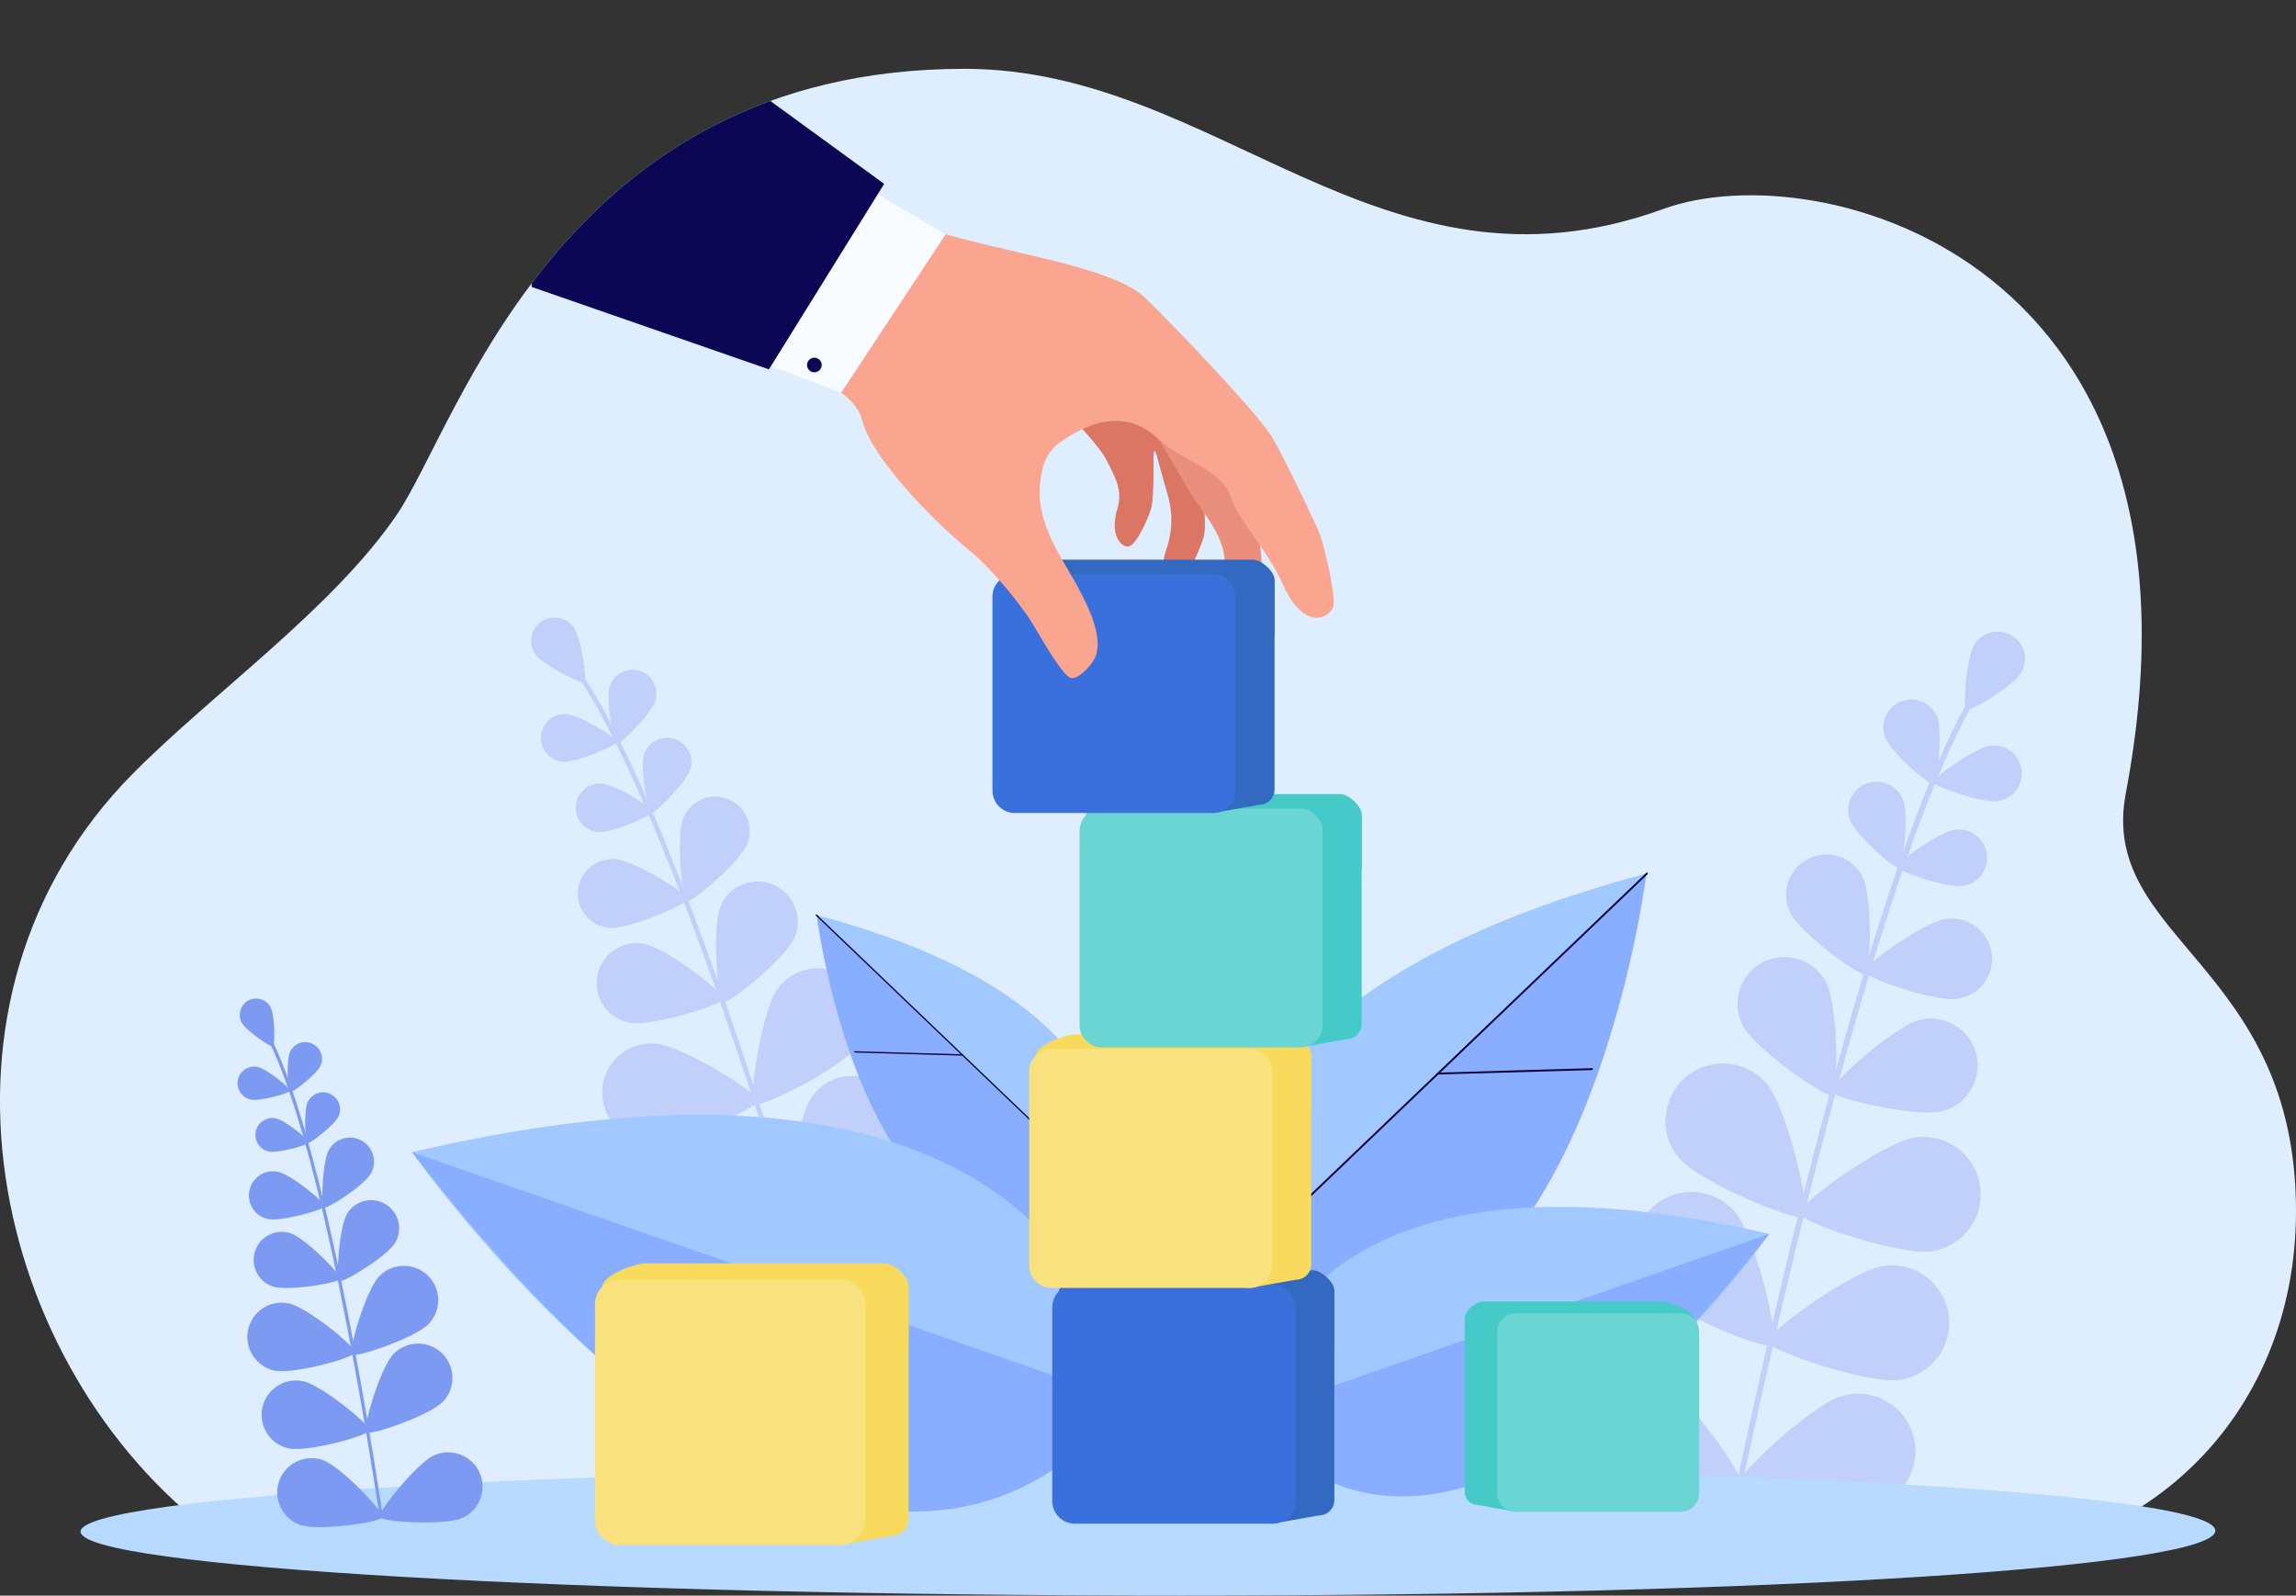 <svg xmlns="http://www.w3.org/2000/svg" xmlns:xlink="http://www.w3.org/1999/xlink" id="Layer_2_00000158735660965826684100000012443309092598779556_" x="0px" y="0px" viewBox="0 0 2422.2 1683.5" style="enable-background:new 0 0 2422.2 1683.5;" xml:space="preserve"><rect x="0" y="0" width="2422.2" height="1683.5" fill="#333333" stroke="none"/><style type="text/css">	.st0{fill:#DFEEFF;}	.st1{fill:#C0D0FA;}	.st2{fill:#B9DAFF;}	.st3{fill:#89ADFF;}	.st4{fill:#A1C9FF;}	.st5{fill:#080435;}	.st6{fill:#7C9AF2;}	.st7{fill:#3369C1;}	.st8{fill:#3A70DB;}	.st9{fill:#F8DB5C;}	.st10{fill:#F9E27D;}	.st11{fill:#45CAC8;}	.st12{fill:#6AD5D3;}	.st13{clip-path:url(#SVGID_00000125575713577207177470000016006445019092599688_);}	.st14{fill:#DB7665;}	.st15{fill:#EA8F7D;}	.st16{fill:#F9A58F;}	.st17{fill:#F8FBFF;}	.st18{fill:#0B0755;}</style><path class="st0" d="M2048.7,1647.4c207.8,4.2,373.5-149.9,373.5-369.6c0-260.7-208.7-286.9-179.6-440.6  C2349.4,274,1919.7,160.4,1755,220.4c-297.8,108.4-469.5-147.8-737.3-147.8c-427.8,0-533.8,375-599.3,470.8  c-67.8,99.1-193.9,187.7-278.4,273c-236.5,239.1-150.5,626.2,87.3,803.6C227.3,1620.1,2048,1647.4,2048.7,1647.4L2048.7,1647.4z"></path><g>	<path class="st1" d="M871.8,1404.3c0.2,0,0.3,0,0.5-0.1c1.3-0.4,2.1-1.8,1.7-3.1c-101.5-348-194.4-593.9-261.6-692.4   c-1.5-2.2-2.6-3.8-3-4.6c-0.6-1.2-2.2-1.7-3.4-1.1c-1.2,0.6-1.7,2.2-1.1,3.4c0.5,1.1,1.6,2.6,3.3,5.1c67,98,159.6,343.4,261,690.9   C869.5,1403.7,870.6,1404.4,871.8,1404.3L871.8,1404.3L871.8,1404.3z"></path>	<path class="st1" d="M565,690.5c8,11,48.4,31.6,51.5,29.3c3.2-2.3-3.5-47.1-11.5-58.1s-23.4-13.5-34.4-5.6S557.1,679.4,565,690.5   L565,690.5z"></path>	<path class="st1" d="M643.1,724.5c-4.1,13.3,4,59,7.8,60.1c3.8,1.2,36.3-31.9,40.4-45.2s-3.3-27.5-16.7-31.6   C661.3,703.7,647.2,711.2,643.1,724.5L643.1,724.5z"></path>	<path class="st1" d="M594,803.8c13.9,1,56.5-17.2,56.8-21.2s-39.2-28.2-53.2-29.2c-13.9-1-26,9.4-27,23.3S580.1,802.8,594,803.8   L594,803.8L594,803.8z"></path>	<path class="st1" d="M760.4,955.6c-9.3,21.5-4,99.1,2.2,101.8c6.1,2.7,66.3-46.7,75.6-68.1s-0.6-46.4-22.1-55.7   C794.6,924.2,769.7,934.1,760.4,955.6L760.4,955.6L760.4,955.6z"></path>	<path class="st1" d="M664.2,1079c23,4.2,97.5-18.4,98.7-25s-60.4-54.1-83.4-58.3s-45.1,11-49.3,34   C625.9,1052.8,641.2,1074.8,664.2,1079L664.2,1079z"></path>	<path class="st1" d="M820.5,1042.9c-16.9,23.1-31.4,117.2-24.8,122.1c6.6,4.8,91.8-37.8,108.6-61s11.8-55.6-11.3-72.4   C869.8,1014.7,837.4,1019.8,820.5,1042.9L820.5,1042.9z"></path>	<path class="st1" d="M683.1,1204.4c28.5,2.2,116.3-34.7,116.9-42.9c0.6-8.2-80.3-58.3-108.9-60.5s-53.5,19.1-55.7,47.7   C633.2,1177.2,654.5,1202.2,683.1,1204.4L683.1,1204.4L683.1,1204.4z"></path>	<path class="st1" d="M857.2,1156.4c-16.9,23.1-31.4,117.2-24.8,122.1c6.6,4.8,91.8-37.8,108.6-61s11.8-55.6-11.3-72.4   C906.5,1128.2,874.1,1133.3,857.2,1156.4L857.2,1156.4z"></path>	<path class="st1" d="M719.8,1317.9c28.5,2.2,116.3-34.7,116.9-42.9c0.6-8.2-80.3-58.3-108.9-60.5s-53.5,19.1-55.7,47.7   C669.9,1290.7,691.2,1315.7,719.8,1317.9L719.8,1317.9L719.8,1317.9z"></path>	<path class="st1" d="M938.5,1299.4c-24.4,15-73.7,96.4-69.5,103.4c4.3,7,99.2,0,123.7-15c24.4-15,32.1-46.9,17.1-71.3   S962.9,1284.4,938.5,1299.4z"></path>	<path class="st1" d="M752.1,1430.2c28,5.8,119.7-19.9,121.4-27.9s-72.4-67.9-100.5-73.6s-55.5,12.3-61.2,40.3   C706,1397,724.1,1424.4,752.1,1430.2L752.1,1430.2z"></path>	<path class="st1" d="M679.3,796.5c-4.2,13.5,4.1,59.9,7.9,61.1s36.9-32.4,41.1-45.9c4.2-13.5-3.4-27.9-16.9-32.1   C697.8,775.4,683.5,782.9,679.3,796.5z"></path>	<path class="st1" d="M631.3,877.9c14.1,1,57.4-17.5,57.7-21.5s-39.9-28.6-54-29.7c-14.1-1-26.4,9.6-27.5,23.7   S617.1,876.9,631.3,877.9L631.3,877.9z"></path>	<path class="st1" d="M720.7,863.3c-7.5,18.7-1.2,85.3,4.1,87.4s56-41.6,63.5-60.2c7.5-18.7-1.5-39.9-20.2-47.4   S728.2,844.7,720.7,863.3L720.7,863.3L720.7,863.3z"></path>	<path class="st1" d="M643.4,979c20.1,1.5,81.6-24.8,82-30.5s-56.6-40.7-76.7-42.1c-20.1-1.5-37.5,13.6-39,33.7   C608.2,960.1,623.3,977.6,643.4,979L643.4,979L643.4,979z"></path></g><g>	<path class="st1" d="M1834.8,1569.6c-0.2,0-0.4,0-0.6-0.1c-1.6-0.3-2.6-1.9-2.3-3.5c88.8-414.8,176.3-709.7,246.5-830.3   c1.6-2.7,2.7-4.6,3.1-5.6c0.6-1.5,2.4-2.2,3.9-1.6c1.5,0.6,2.2,2.4,1.6,3.8c-0.6,1.3-1.6,3.2-3.4,6.2   c-69.8,120.1-157.1,414.3-245.8,828.5C1837.4,1568.6,1836.1,1569.5,1834.8,1569.6L1834.8,1569.6L1834.8,1569.6z"></path>	<path class="st1" d="M2132,710.4c-8.4,13.6-53.8,40.9-57.6,38.5c-3.9-2.4,0.1-55.3,8.5-68.8c8.4-13.6,26.1-17.8,39.7-9.4   S2140.4,696.8,2132,710.4L2132,710.4L2132,710.4z"></path>	<path class="st1" d="M2043.8,756.8c5.9,15.2,0.3,69.1-4,70.8s-45.1-34.1-51-49.3s1.6-32.3,16.8-38.3   C2020.7,734.1,2037.9,741.6,2043.8,756.8L2043.8,756.8z"></path>	<path class="st1" d="M2107.8,845.2c-16.1,2.4-67.4-15.2-68.1-19.8s43.4-36.2,59.5-38.6c16.1-2.4,31.1,8.8,33.5,24.9   S2123.9,842.8,2107.8,845.2L2107.8,845.2z"></path>	<path class="st1" d="M1926.6,1036.4c12.7,24.3,13.1,115.3,6.1,118.9c-6.9,3.6-81.4-48.8-94.1-73.1c-12.7-24.3-3.2-54.2,21-66.9   C1884,1002.8,1913.9,1012.2,1926.6,1036.4z"></path>	<path class="st1" d="M2049.3,1172.3c-26.5,6.9-115.3-13.2-117.3-20.8c-2-7.6,65.9-68.3,92.4-75.2c26.5-6.9,53.6,9,60.4,35.5   S2075.8,1165.4,2049.3,1172.3L2049.3,1172.3z"></path>	<path class="st1" d="M1863.9,1143.5c21.7,25.6,46.7,134.2,39.4,140.3c-7.3,6.2-110.3-36.3-131.9-61.9   c-21.7-25.6-18.5-63.8,7.1-85.5S1842.2,1117.9,1863.9,1143.5L1863.9,1143.5z"></path>	<path class="st1" d="M2038,1320.2c-33.1,5-138.7-30.6-140.1-40.1s88.8-74.8,121.9-79.9c33.1-5,64.1,17.8,69.1,50.9   S2071.1,1315.2,2038,1320.2L2038,1320.2L2038,1320.2z"></path>	<path class="st1" d="M1830.7,1279.1c21.7,25.6,46.7,134.2,39.4,140.3c-7.3,6.2-110.3-36.3-131.9-61.9   c-21.7-25.6-18.5-63.8,7.1-85.5S1809,1253.5,1830.7,1279.1L1830.7,1279.1z"></path>	<path class="st1" d="M2004.8,1455.8c-33.1,5-138.7-30.6-140.1-40.1s88.8-74.8,121.9-79.9s64.1,17.8,69.1,50.9   C2060.7,1419.9,2037.9,1450.8,2004.8,1455.8L2004.8,1455.8z"></path>	<path class="st1" d="M1747.9,1452.8c29.8,15.4,94.2,106.3,89.8,114.8c-4.4,8.5-115.8,8.4-145.6-7c-29.8-15.4-41.4-52-26-81.8   C1681.5,1449.1,1718.1,1437.4,1747.9,1452.8L1747.9,1452.8z"></path>	<path class="st1" d="M1976.6,1589.6c-32.2,9.1-141.4-13.1-144-22.3s78.7-85.4,111-94.5s65.8,9.6,74.9,41.8   C2027.6,1546.9,2008.8,1580.4,1976.6,1589.6L1976.6,1589.6z"></path>	<path class="st1" d="M2007.7,843.8c6,15.4,0.3,70.2-4.1,72c-4.4,1.7-45.8-34.7-51.8-50.1c-6-15.4,1.6-32.8,17-38.9   S2001.7,828.4,2007.7,843.8L2007.7,843.8z"></path>	<path class="st1" d="M2070.7,934.8c-16.4,2.4-68.5-15.5-69.2-20.2s44.1-36.8,60.5-39.2c16.4-2.4,31.6,8.9,34.1,25.3   C2098.4,917.1,2087.1,932.4,2070.7,934.8L2070.7,934.8z"></path>	<path class="st1" d="M1965.1,925.4c10.3,21.2,8.7,99.4,2.6,102.4s-68.9-43.8-79.2-64.9s-1.6-46.7,19.6-57   C1929.2,895.5,1954.7,904.3,1965.1,925.4L1965.1,925.4z"></path>	<path class="st1" d="M2065.1,1053.9c-23.3,3.4-97.3-22-98.3-28.7s62.7-52.3,85.9-55.7c23.3-3.4,44.9,12.7,48.4,36   C2104.5,1028.8,2088.4,1050.4,2065.1,1053.9L2065.1,1053.9L2065.1,1053.9z"></path></g><path class="st2" d="M2337.1,1615c0-37.3-449.2-66.6-1090.6-66.6S85,1578.7,85,1616s520,67.5,1161.5,67.5S2337.1,1652.3,2337.1,1615  L2337.1,1615z"></path><g>	<path class="st3" d="M1307.2,1385.8c0,0-141.4-312,429.6-463.3C1736.8,922.4,1662.7,1526.2,1307.2,1385.8z"></path>	<path class="st4" d="M1737.6,921.5l-441.1,422.4C1280.3,1254.3,1293.3,1039.3,1737.6,921.5L1737.6,921.5z"></path>	<path class="st5" d="M1314.9,1327.1c0.3,0,0.6-0.1,0.8-0.3l422.5-404.5c0.4-0.4,0.4-1,0-1.4s-1-0.4-1.4,0l-422.5,404.5   c-0.4,0.4-0.4,1,0,1.4C1314.5,1326.9,1314.7,1327,1314.9,1327.1L1314.9,1327.1z"></path>	<path class="st5" d="M1516.9,1133.7h0.2l162.4-4.7c0.6,0,1-0.5,1-1s-0.5-1-1-1l-162.4,4.7c-0.6,0-1,0.5-1,1   C1516,1133.2,1516.4,1133.6,1516.9,1133.7L1516.9,1133.7z"></path></g><g>	<path class="st4" d="M1317.8,1493c0,0,19.7-314.4,548.7-191.1C1866.5,1301.9,1545.9,1760.4,1317.8,1493L1317.8,1493z"></path>	<path class="st3" d="M1866.5,1301.9L1317.8,1493C1317.8,1493,1495.8,1781.1,1866.5,1301.9L1866.5,1301.9z"></path></g><g>	<path class="st3" d="M1162,1290c0,0,98.9-218.2-300.4-324C861.6,966,913.4,1388.2,1162,1290z"></path>	<path class="st4" d="M861.1,965.4l308.4,295.3C1180.8,1198.1,1171.7,1047.7,861.1,965.4L861.1,965.4L861.1,965.4z"></path>	<path class="st5" d="M1156.6,1248.9c-0.2,0-0.4,0-0.6-0.2L860.6,965.9c-0.3-0.3-0.3-0.7,0-1s0.7-0.3,1,0l295.4,282.9   c0.3,0.3,0.3,0.7,0,1C1156.9,1248.9,1156.7,1248.9,1156.6,1248.9L1156.6,1248.9z"></path>	<path class="st5" d="M1015.4,1113.8L1015.4,1113.8l-113.7-3.3c-0.4,0-0.7-0.3-0.7-0.7s0.3-0.7,0.7-0.7l113.6,3.3   c0.4,0,0.7,0.3,0.7,0.7C1016,1113.4,1015.7,1113.7,1015.4,1113.8z"></path></g><g>	<path class="st4" d="M1185.9,1477.2c0,0-27-430.5-751.3-261.6C434.7,1215.6,873.6,1843.4,1185.9,1477.2z"></path>	<path class="st3" d="M434.6,1215.6l751.3,261.6C1185.9,1477.2,942.1,1871.7,434.6,1215.6L434.6,1215.6L434.6,1215.6z"></path></g><g>	<path class="st6" d="M402.1,1602.1h0.4c1-0.2,1.6-1,1.5-2c-38.4-250.6-80.2-429.6-117.8-504.1c-0.8-1.7-1.4-2.8-1.6-3.4   c-0.3-0.9-1.3-1.4-2.2-1.1s-1.4,1.3-1.1,2.2c0.3,0.8,0.9,1.9,1.8,3.8c37.4,74.1,79.1,252.8,117.5,503   C400.6,1601.4,401.3,1602,402.1,1602.1L402.1,1602.1L402.1,1602.1z"></path>	<path class="st6" d="M255,1079c4.5,8.4,30.6,26.3,33,25s1.9-33-2.6-41.4s-15-11.5-23.4-7S250.5,1070.6,255,1079L255,1079L255,1079z   "></path>	<path class="st6" d="M306,1109.8c-4.1,8.8-2.6,41.2-0.1,42.4c2.5,1.2,28.1-18.8,32.2-27.6c4.1-8.9,0.2-19.3-8.6-23.4   C320.6,1097,310.1,1100.9,306,1109.8L306,1109.8z"></path>	<path class="st6" d="M264.7,1160.2c9.5,2,40.8-6.7,41.3-9.4c0.6-2.7-24.6-23.1-34.2-25.1s-18.9,4.2-20.9,13.7   C249.1,1148.9,255.2,1158.2,264.7,1160.2L264.7,1160.2L264.7,1160.2z"></path>	<path class="st6" d="M366.1,1280.7c-8.4,14-11.9,68.3-7.9,70.8c4,2.4,50.3-26.2,58.7-40.3s3.9-32.2-10.2-40.7   S374.5,1266.7,366.1,1280.7L366.1,1280.7z"></path>	<path class="st6" d="M288.1,1357.5c15.6,5,69.3-3.8,70.7-8.3c1.4-4.4-36.9-43.1-52.5-48.1s-32.3,3.5-37.3,19.1   S272.5,1352.4,288.1,1357.5L288.1,1357.5L288.1,1357.5z"></path>	<path class="st6" d="M399.8,1346.8c-13.8,14.5-32.6,78.4-28.4,82.3c4.1,3.9,67.1-17.8,80.9-32.3s13.3-37.4-1.2-51.3   C436.5,1331.8,413.6,1332.3,399.8,1346.8L399.8,1346.8z"></path>	<path class="st6" d="M289.6,1446.1c19.6,4.2,83.8-13.4,85-19s-50.3-47.8-69.9-51.9c-19.6-4.2-38.9,8.3-43,27.9   S270.1,1442,289.6,1446.1L289.6,1446.1z"></path>	<path class="st6" d="M414.8,1428.9c-13.8,14.5-32.6,78.4-28.4,82.3c4.1,3.9,67.1-17.8,80.9-32.3s13.3-37.4-1.2-51.3   C451.6,1413.8,428.6,1414.4,414.8,1428.9L414.8,1428.9z"></path>	<path class="st6" d="M304.7,1528.2c19.6,4.2,83.8-13.4,85-19s-50.3-47.8-69.9-51.9c-19.6-4.2-38.9,8.3-43,27.9   C272.6,1504.8,285.1,1524,304.7,1528.2L304.7,1528.2z"></path>	<path class="st6" d="M458.1,1535.4c-18.3,8.1-60,60.1-57.6,65.3c2.3,5.2,68.8,9.1,87.1,1s26.5-29.6,18.4-47.9   C497.8,1535.6,476.4,1527.3,458.1,1535.4z"></path>	<path class="st6" d="M316.8,1609c18.9,6.6,84.8-2.8,86.7-8.2c1.9-5.4-44-53.7-62.9-60.3c-18.9-6.6-39.6,3.4-46.2,22.3   C287.9,1581.7,297.9,1602.4,316.8,1609L316.8,1609z"></path>	<path class="st6" d="M324.5,1162.9c-4.1,9-2.7,41.9-0.1,43.1s28.5-19.1,32.7-28.1c4.1-9,0.2-19.7-8.8-23.8   C339.3,1150,328.6,1154,324.5,1162.9L324.5,1162.9L324.5,1162.9z"></path>	<path class="st6" d="M283.7,1215c9.7,2,41.4-6.8,42-9.6s-25-23.5-34.7-25.5s-19.2,4.2-21.2,13.9C267.8,1203.5,274,1213,283.7,1215   L283.7,1215L283.7,1215z"></path>	<path class="st6" d="M347,1213.1c-6.9,12.3-8.7,59-5.2,61s42.6-23.7,49.5-35.9c6.9-12.2,2.6-27.8-9.7-34.7   C369.5,1196.6,354,1200.9,347,1213.1L347,1213.1L347,1213.1z"></path>	<path class="st6" d="M282.8,1286.2c13.8,2.9,58.9-9.7,59.7-13.6c0.8-3.9-35.5-33.4-49.3-36.3s-27.3,6-30.1,19.8   C260.2,1269.9,269,1283.4,282.8,1286.2L282.8,1286.2L282.8,1286.2z"></path></g><g>	<path class="st7" d="M1342.6,1607.6l48.8-8.7c9,0,16.3-7.2,16.3-16v-220c0-8.8-7.3-16-16.3-16h-74.8c-9,0-16.3,7.2-16.3,16v220   C1300.3,1591.7,1333.6,1607.6,1342.6,1607.6L1342.6,1607.6z"></path>	<path class="st7" d="M1128.7,1438.7h267.2c6.6,0,11.9-10.4,11.9-23.3v-51.9c0-12.8-15.8-23.3-22.3-23.3h-228.4   c-6.6,0-40.1,10.4-40.1,23.3v51.9C1116.8,1428.3,1122.1,1438.7,1128.7,1438.7L1128.7,1438.7L1128.7,1438.7z"></path>	<path class="st8" d="M1342.8,1607.6h-209c-13.1,0-23.7-10.6-23.7-23.7v-204.7c0-13.1,10.6-23.7,23.7-23.7h209   c13.1,0,23.7,10.6,23.7,23.7v204.7C1366.5,1596.9,1355.9,1607.6,1342.8,1607.6z"></path></g><g>	<path class="st9" d="M1318.2,1358.9l48.8-8.7c9,0,16.3-7.2,16.3-16v-220c0-8.8-7.3-16-16.3-16h-74.8c-9,0-16.3,7.2-16.3,16v220   C1276,1343,1309.2,1358.9,1318.2,1358.9L1318.2,1358.9z"></path>	<path class="st9" d="M1104.3,1190h267.2c6.6,0,11.9-10.4,11.9-23.3v-51.9c0-12.8-15.8-23.3-22.3-23.3h-228.4   c-6.6,0-40.1,10.4-40.1,23.3v51.9C1092.5,1179.6,1097.8,1190,1104.3,1190L1104.3,1190z"></path>	<path class="st10" d="M1109.5,1358.9h209c13.1,0,23.7-10.6,23.7-23.7v-204.7c0-13.1-10.6-23.7-23.7-23.7h-209   c-13.1,0-23.7,10.6-23.7,23.7v204.7C1085.8,1348.3,1096.4,1358.9,1109.5,1358.9z"></path></g><g>	<path class="st9" d="M886.1,1630.1l54.3-9.7c10,0,18.1-8,18.1-17.8V1358c0-9.8-8.1-17.8-18.1-17.8h-83.2c-10,0-18.1,8-18.1,17.8   v244.6C839.1,1612.4,876.1,1630.1,886.1,1630.1z"></path>	<path class="st9" d="M648.3,1442.4h297c7.3,0,13.2-11.6,13.2-25.9v-57.7c0-14.3-17.5-25.9-24.8-25.9h-254   c-7.3,0-44.6,11.6-44.6,25.9v57.7C635.1,1430.8,641,1442.4,648.3,1442.4L648.3,1442.4z"></path>	<path class="st10" d="M886.3,1630.1H654c-14.5,0-26.3-11.8-26.3-26.3v-227.6c0-14.5,11.8-26.3,26.3-26.3h232.4   c14.5,0,26.3,11.8,26.3,26.3v227.6C912.7,1618.3,900.9,1630.1,886.3,1630.1L886.3,1630.1z"></path></g><g>	<path class="st11" d="M1371.4,1105.1l48.8-8.7c9,0,16.3-7.2,16.3-16v-220c0-8.8-7.3-16-16.3-16h-74.8c-9,0-16.3,7.2-16.3,16v220   C1329.1,1089.2,1362.4,1105.1,1371.4,1105.1L1371.4,1105.1z"></path>	<path class="st11" d="M1157.5,936.3h267.2c6.6,0,11.9-10.4,11.9-23.3v-51.9c0-12.8-15.8-23.3-22.3-23.3h-228.4   c-6.6,0-40.1,10.4-40.1,23.3V913C1145.6,925.9,1150.9,936.3,1157.5,936.3L1157.5,936.3L1157.5,936.3z"></path>	<path class="st12" d="M1162.6,1105.1h209c13.1,0,23.7-10.6,23.7-23.7V876.8c0-13.1-10.6-23.7-23.7-23.7h-209   c-13.1,0-23.7,10.6-23.7,23.7v204.7C1138.9,1094.5,1149.5,1105.1,1162.6,1105.1z"></path></g><g>	<path class="st11" d="M1599.4,1595.1l-40.6-7.2c-7.5,0-13.5-6-13.5-13.3v-182.8c0-7.3,6.1-13.3,13.5-13.3h62.2   c7.5,0,13.5,6,13.5,13.3v182.8C1634.5,1581.8,1606.9,1595.1,1599.4,1595.1L1599.4,1595.1z"></path>	<path class="st11" d="M1777.2,1454.8h-222c-5.4,0-9.9-8.7-9.9-19.3v-43.1c0-10.7,13.1-19.3,18.6-19.3h189.8   c5.4,0,33.3,8.7,33.3,19.3v43.1C1787,1446.1,1782.6,1454.8,1777.2,1454.8L1777.2,1454.8z"></path>	<path class="st12" d="M1599.2,1385.6h173.7c10.9,0,19.7,8.8,19.7,19.7v170.1c0,10.9-8.8,19.7-19.7,19.7h-173.7   c-10.9,0-19.7-8.8-19.7-19.7v-170.1C1579.5,1394.4,1588.3,1385.6,1599.2,1385.6L1599.2,1385.6z"></path></g><g>	<g>		<defs>			<path id="SVGID_1_" d="M2048.7,1647.4c207.8,4.2,373.5-149.9,373.5-369.6c0-260.7-208.7-286.9-179.6-440.6     C2349.4,274,1919.7,160.4,1755,220.4c-297.8,108.4-469.5-147.8-737.3-147.8c-427.8,0-533.8,375-599.3,470.8     c-67.8,99.1-193.9,187.7-278.4,273c-236.5,239.1-150.5,626.2,87.3,803.6C227.3,1620.1,2048,1647.4,2048.7,1647.4L2048.7,1647.4z"></path>		</defs>		<clipPath id="SVGID_00000078765040736163897890000008138368609488298909_">			<use xlink:href="#SVGID_1_" style="overflow:visible;"></use>		</clipPath>		<g style="clip-path:url(#SVGID_00000078765040736163897890000008138368609488298909_);">			<g>				<path class="st14" d="M1289,432.6c0,0-25.2,39.7-24.2,55.8c1,16.1,9.8,62.4,4.9,78.9c-1.5,5.1-16.2,44.2-26.7,48.8      c-7.1,3.1-20.6-13.5-13.5-33.5c12.3-34.8,3.4-56.8-1.1-72.5c-7.7-26.7-10.1-42.5-11.6-30c0,0,1.2,39-2.2,55.7      c-0.9,4.5-14.1,38.5-24.1,40.8c-5.4,1.3-20.9-8.9-11.6-40.4c6.2-20.7-4.4-35.6-11.7-51c-6.3-13.3-40-48.6-40-48.6l52.9-33.1      L1289,432.6L1289,432.6L1289,432.6z"></path>				<path class="st15" d="M1314.6,503.5c0,0,17.2,68.1,16.5,95.4c-0.3,10.9-4.6,46.7-14.1,52.1c-15.6,8.9-30.1-18.3-25.5-51.1      c4.5-32.5-25-61-38.3-84c-33.2-57-53.2-91.4-53.2-91.4L1314.6,503.5L1314.6,503.5L1314.6,503.5z"></path>				<g>					<path class="st7" d="M1279.5,857.8l48.8-8.7c9,0,16.3-7.2,16.3-16v-220c0-8.8-7.3-16-16.3-16h-74.8c-9,0-16.3,7.2-16.3,16v220       C1237.2,841.9,1270.5,857.8,1279.5,857.8L1279.5,857.8z"></path>					<path class="st7" d="M1065.6,689h267.2c6.6,0,11.9-10.4,11.9-23.3v-51.9c0-12.8-15.8-23.3-22.3-23.3H1094       c-6.6,0-40.1,10.4-40.1,23.3v51.9C1053.7,678.6,1059,689,1065.6,689L1065.6,689z"></path>					<path class="st8" d="M1279.7,857.8h-209c-13.1,0-23.7-10.6-23.7-23.7V629.5c0-13.1,10.6-23.7,23.7-23.7h209       c13.1,0,23.7,10.6,23.7,23.7v204.7C1303.4,847.2,1292.8,857.8,1279.7,857.8L1279.7,857.8z"></path>				</g>				<path class="st16" d="M1396.3,576.7c-1.7-6.2-3.1-11-3.8-13c-0.8-2.2-2.9-6.8-5.7-12.8c-12.1-26.3-38.6-80.5-45.6-91      c-21.1-31.8-115.8-129.5-133.9-146.4c-30.8-28.7-121.3-42.9-195.4-62.4c-5-1.3-9.9-2.7-14.8-4.1l0,0c-27-7.9-53.4-17.8-79-29.6      c-8.1-3.7-16.1-7.6-24-11.8c-3.6-1.9-7.1-3.8-10.6-5.7c-42.2,38.5-76,76.3-103.2,113.4c-4.8,16.1-9.3,31.8-13.3,47      c10.7,4.1,20.8,8,30,11.6l0,0c7.4,2.9,14.2,5.6,20.1,8.1l0,0c9.7,4,17.3,7.3,22.2,9.8c12.5,6.3,32.4,13.1,48.1,24.5l0,0      c10.7,7.7,19.4,17.5,22.7,30.6c1,4.1,2.8,8.6,5.1,13.5c0.3,0.6,0.6,1.2,0.9,1.8c0.5,1,1,2,1.6,3.1c0.3,0.6,0.6,1.1,0.9,1.7      c0.9,1.7,2,3.4,3,5.2c0.2,0.2,0.3,0.5,0.5,0.8c0.4,0.7,0.8,1.4,1.3,2s0.9,1.4,1.3,2.1c0.4,0.6,0.8,1.2,1.1,1.7      c3.7,5.7,8,11.6,12.7,17.7c0.3,0.4,0.5,0.7,0.8,1.1l0,0c4.3,5.5,8.9,11.2,13.8,16.9c0.7,0.8,1.5,1.7,2.2,2.6      c0.8,0.9,1.6,1.8,2.4,2.8c0.8,0.9,1.6,1.8,2.4,2.7c0,0,0,0.1,0.1,0.1c0.8,0.9,1.5,1.7,2.3,2.6c1.1,1.2,2.1,2.3,3.2,3.5      c0.6,0.7,1.2,1.3,1.9,2c1,1,1.9,2,2.9,3c2.9,3,5.8,6.1,8.8,9.1l3,3l3,3l0,0l3,3c2,2,4,3.9,6,5.8c0.7,0.6,1.3,1.2,2,1.8      c2.4,2.3,4.9,4.5,7.3,6.8c1,0.9,1.9,1.7,2.9,2.6c2.9,2.6,5.8,5.1,8.6,7.5c0.6,0.5,1.2,1,1.8,1.5c1.8,1.5,3.5,3,5.3,4.4      c0.4,0.3,0.8,0.7,1.3,1.1c1.3,1.1,2.5,2.2,3.8,3.3c0.4,0.4,0.8,0.8,1.3,1.1c0.4,0.4,0.8,0.8,1.3,1.2c1.7,1.5,3.4,3.1,5,4.7      c0.8,0.8,1.7,1.6,2.5,2.4c0.4,0.4,0.8,0.8,1.2,1.2c0.8,0.8,1.6,1.7,2.4,2.5c1.7,1.8,3.4,3.6,5.1,5.4c0.5,0.5,1,1.1,1.5,1.6      c0.6,0.6,1.2,1.3,1.8,1.9c0.8,0.9,1.6,1.7,2.3,2.6c2.7,3,5.3,6,7.8,8.9c0.5,0.6,1.1,1.3,1.6,1.9c0.9,1,1.7,2.1,2.6,3.1      c0.4,0.5,0.9,1.1,1.3,1.6l0,0c1.6,1.9,3.1,3.8,4.5,5.6c0.6,0.8,1.2,1.5,1.8,2.3c1.2,1.5,2.3,3,3.4,4.4c0.6,0.7,1.1,1.4,1.6,2.1      c2,2.6,3.7,5,5.3,7.2c0.2,0.3,0.4,0.5,0.6,0.8s0.4,0.5,0.6,0.8s0.4,0.5,0.5,0.8c0.2,0.2,0.3,0.5,0.5,0.7      c0.3,0.5,0.6,0.9,0.9,1.3c0.3,0.5,0.7,0.9,0.9,1.4c0.7,1,1.6,2.4,2.6,4.1c0.3,0.5,0.7,1.1,1,1.6c0.5,0.9,1.1,1.8,1.7,2.8      c0.2,0.3,0.4,0.7,0.6,1c3.1,5.1,6.8,11.4,10.7,17.9c0.5,0.9,1.1,1.7,1.6,2.6c1.1,1.7,2.2,3.5,3.2,5.2c0.4,0.6,0.7,1.1,1.1,1.7      s0.7,1.1,1.1,1.7c0.4,0.6,0.7,1.1,1.1,1.7c0.5,0.8,1.1,1.7,1.6,2.5c0.3,0.4,0.5,0.8,0.8,1.2c1.9,2.8,3.7,5.4,5.5,7.8      c0.3,0.3,0.5,0.7,0.8,1s0.5,0.7,0.8,1c0.2,0.3,0.5,0.6,0.7,0.9c0.5,0.6,1,1.2,1.4,1.8c0.5,0.6,0.9,1.1,1.4,1.6      c0.2,0.2,0.4,0.5,0.7,0.7c0.8,0.9,1.7,1.7,2.4,2.3c0.1,0.1,0.2,0.2,0.4,0.3c0.1,0.1,0.2,0.2,0.4,0.3c0.8,0.6,1.5,1,2.2,1.3      c0.2,0.1,0.3,0.1,0.5,0.2c0.2,0,0.3,0.1,0.5,0.1h1.9c0.9-0.2,1.9-0.5,2.9-1c0.2-0.1,0.3-0.1,0.5-0.2c0.3-0.2,0.6-0.3,0.9-0.5      c0.2-0.1,0.3-0.2,0.5-0.3c0.5-0.3,1-0.6,1.5-0.9c0.3-0.2,0.7-0.5,1-0.7s0.7-0.5,1-0.7l0.5-0.4c0.3-0.3,0.7-0.5,1-0.8      c1.4-1.2,2.8-2.5,4.2-3.9c0.2-0.2,0.5-0.5,0.7-0.8c1.3-1.3,2.5-2.7,3.6-4.2c0.3-0.3,0.6-0.7,0.8-1.1c0.5-0.7,1-1.4,1.5-2.1      c0.1-0.2,0.2-0.4,0.3-0.5c0.7-1.1,1.3-2.1,1.8-3.1c0.2-0.3,0.3-0.7,0.5-1s0.3-0.7,0.4-1c0.1-0.2,0.1-0.3,0.2-0.5      c0.1-0.3,0.2-0.6,0.3-0.9c0.7-2.3,1.1-4.7,1.3-7.1c0-0.2,0-0.4,0.1-0.6c0-0.3,0-0.5,0.1-0.8l0,0c0-0.3,0-0.6,0.1-0.9v-0.8      c0.1-1.4,0-2.9-0.1-4.3c0-0.3,0-0.7-0.1-1c0-0.4-0.1-0.7-0.1-1.1s-0.1-0.7-0.1-1.1c-0.2-1.9-0.5-3.8-0.9-5.8      c-0.1-0.4-0.2-0.8-0.2-1.2c-0.2-0.8-0.3-1.6-0.6-2.4c-0.7-2.7-1.5-5.5-2.4-8.4c-0.1-0.4-0.3-0.8-0.4-1.2      c-0.4-1.2-0.8-2.4-1.3-3.6c-0.2-0.5-0.3-0.9-0.5-1.4c-0.4-1-0.8-2.1-1.3-3.2c-0.2-0.5-0.4-1.1-0.7-1.6c-0.2-0.5-0.5-1.1-0.7-1.7      c-1.1-2.5-2.2-5.1-3.5-7.7l-0.1-0.1c-2.5-5.3-5.4-10.9-8.6-16.8c-0.7-1.2-1.3-2.4-2-3.6c-0.6-1.1-1.2-2.2-1.8-3.2      c-0.3-0.6-0.7-1.2-1.1-1.9c-2.9-5.1-6-10.4-9.3-16c-0.4-0.7-0.8-1.3-1.1-1.9s-0.7-1.3-1.1-1.9c-0.4-0.6-0.7-1.3-1.1-1.9      c-0.3-0.6-0.7-1.2-1-1.8c-1-1.8-2-3.7-3-5.4c-0.3-0.6-0.6-1.2-0.9-1.8c-1.5-2.9-2.9-5.7-4.2-8.4c-0.3-0.5-0.5-1.1-0.8-1.6      c-0.2-0.5-0.4-0.9-0.6-1.4c-0.2-0.4-0.3-0.7-0.5-1.1c-2.1-4.8-3.9-9.3-5.3-13.6c-0.2-0.6-0.4-1.2-0.6-1.9c0-0.1-0.1-0.2-0.1-0.2      c-0.2-0.6-0.4-1.2-0.6-1.8c-0.1-0.2-0.1-0.5-0.2-0.7c-0.4-1.2-0.7-2.4-1-3.6c-0.2-0.7-0.4-1.4-0.5-2.1c-0.1-0.6-0.3-1.2-0.4-1.8      c0-0.1-0.1-0.2-0.1-0.4c-0.1-0.5-0.2-0.9-0.3-1.4c-0.1-0.6-0.2-1.1-0.3-1.7c-0.2-1-0.4-2.1-0.5-3.1c0-0.1-0.1-0.3-0.1-0.4      c-0.1-0.5-0.2-1-0.2-1.5c-0.1-0.5-0.1-0.9-0.2-1.4c-0.2-1.1-0.3-2.3-0.3-3.4c-0.1-1-0.2-2-0.2-3.1c0-0.5-0.1-1-0.1-1.5v-7.3      c0-0.5,0.1-0.9,0.1-1.4c0.2-3.6,0.6-7.1,1.1-10.6c0-0.2,0.1-0.5,0.1-0.8c2.2-14.1,6.7-28,25-39.1c2.2-1.3,8.9-6.1,18.3-10.5l0,0      c19.7-9.3,51.5-17.4,79.5,9.5c0.3,0.3,0.7,0.6,1,0.9l0,0c12.1,11.3,28.1,19.1,42.5,27.4l0,0c15,8.7,28.3,17.9,33.3,32.2      c2.2,6.1,5.1,12.1,8.5,18.1c5.1,8.8,11.2,17.6,17.7,26.8c1.5,2.2,3.1,4.4,4.6,6.6l0,0c9,13.1,18.2,27.1,25.4,43.4      c17.5,39.8,41.8,39.6,51.7,24.6C1410.2,636.1,1401.9,597.8,1396.3,576.7L1396.3,576.7L1396.3,576.7z"></path>				<polygon class="st17" points="902.4,191.3 997.6,247.2 887.5,414.3 793.1,378.5     "></polygon>				<path class="st18" d="M666.4,0c1.3,13.6-52.3,53.4-77.2,121c-28,75.8-27.8,179.4-28.4,181.7c30.9,10.8,250.4,87,250.4,87      l2.1-3.4l0,0l3.9-6.2l0,0l101-162.6l0,0l7.6-12.3l7-11.2L666.4,0z"></path>				<path class="st18" d="M864.9,380c-2.8-3.2-7.7-3.5-10.9-0.7s-3.5,7.7-0.7,10.9c2.8,3.2,7.7,3.5,10.9,0.7      C867.5,388.1,867.8,383.2,864.9,380z"></path>			</g>		</g>	</g></g></svg>